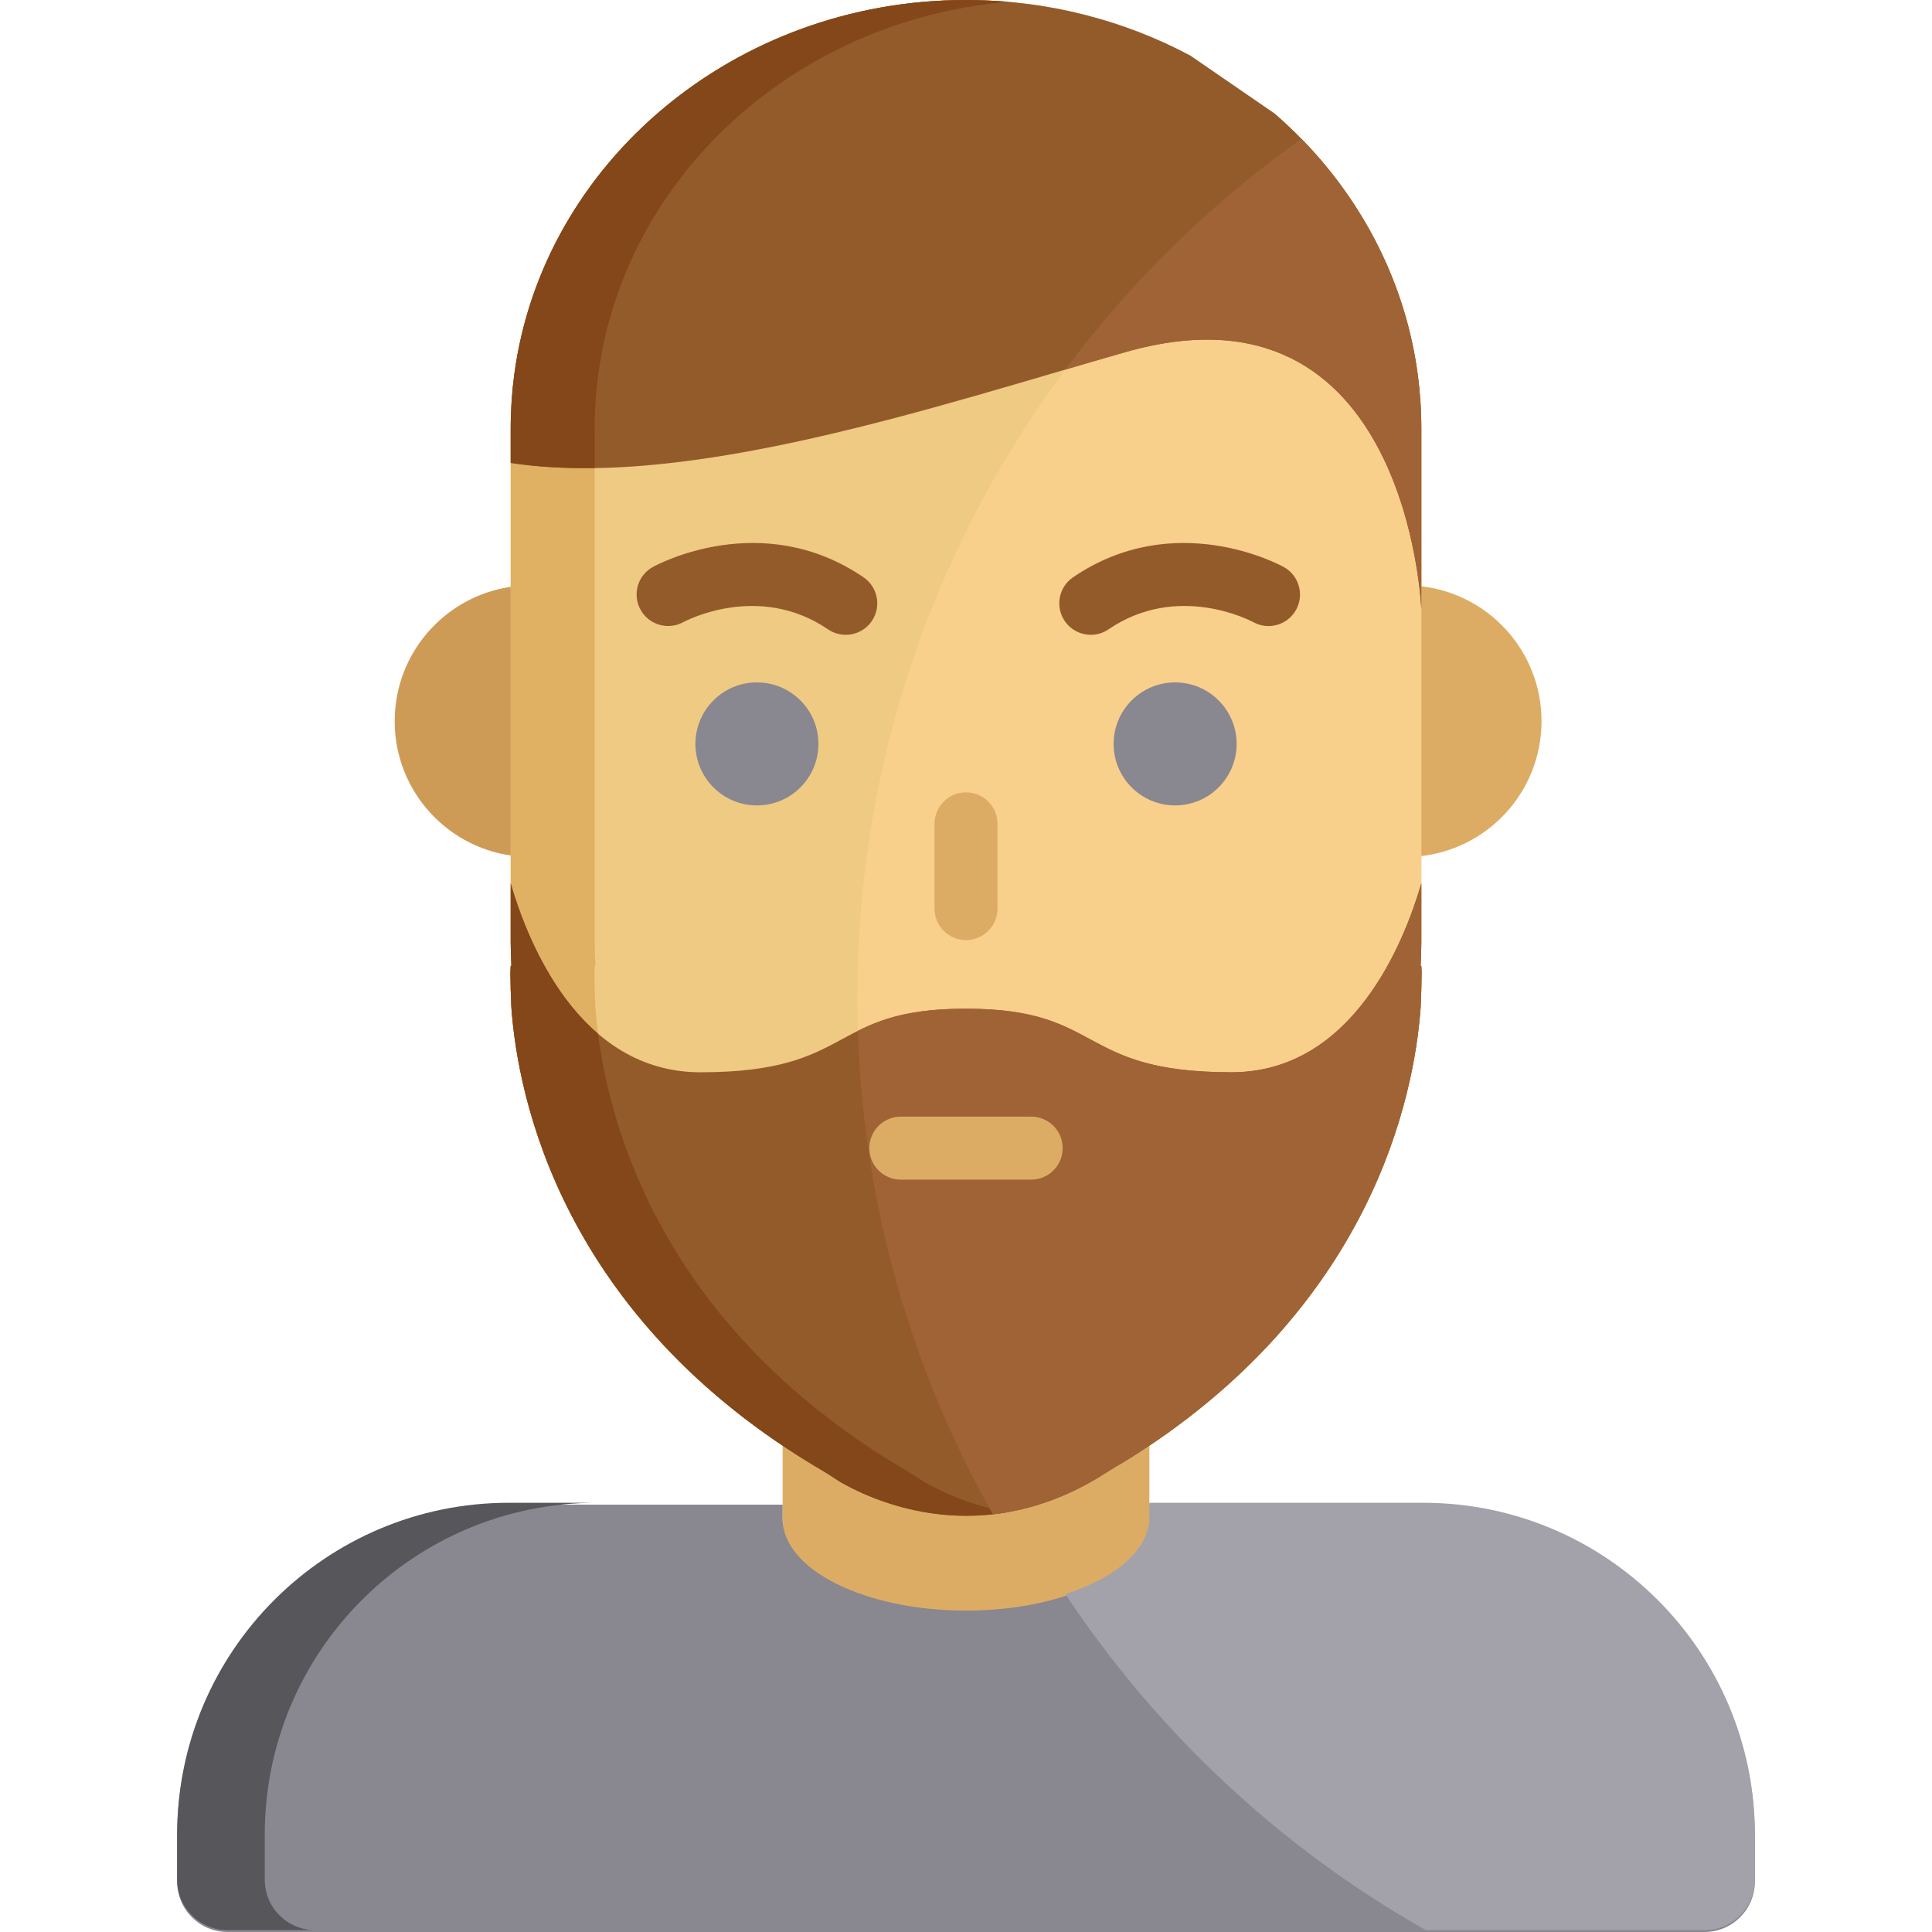 <svg version="1.1" id="Layer_1" xmlns="http://www.w3.org/2000/svg" x="0px" y="0px"
                 viewBox="0 0 512 512" style="enable-background:new 0 0 512 512;" xml:space="preserve">
<path style="fill:#CE9B57;" d="M137.487,155.268c-18.426,1.573-32.893,17.017-32.893,35.851c0,18.833,14.466,34.277,32.893,35.85
	V155.268z"/>
                <g>
	<path style="fill:#DDAC64;" d="M375.629,155.268c18.423,1.573,32.892,17.017,32.892,35.851c0,18.833-14.468,34.277-32.892,35.85
		V155.268z"/>
                    <path style="fill:#DDAC64;" d="M297.564,352.766c-1.211,2.07-2.473,4.434-3.791,7.131c0,0-0.043,0.082-0.119,0.226
		c-0.006,0.007-0.009,0.014-0.013,0.026c-0.035,0.062-0.08,0.151-0.128,0.239c-0.016,0.027-0.028,0.053-0.045,0.088
		c-0.052,0.097-0.11,0.206-0.173,0.326c-0.016,0.028-0.03,0.063-0.046,0.09c-0.292,0.559-0.705,1.362-1.208,2.363
		c-0.115,0.226-0.229,0.456-0.353,0.709c-0.117,0.238-0.254,0.511-0.381,0.77c-14.595,27.656-28.356,34.278-39.915,31.607
		c-0.089-0.02-0.176-0.055-0.265-0.075c-0.678-0.17-1.353-0.354-2.014-0.579c-5.255-1.799-10.01-5.451-14.127-9.756
		c-0.001-0.007-0.003-0.007-0.007-0.007c-1.173-1.233-2.294-2.516-3.361-3.823c-0.043-0.055-0.085-0.109-0.128-0.164
		c-0.488-0.6-0.967-1.205-1.432-1.82c-0.105-0.136-0.203-0.278-0.306-0.415c-0.395-0.524-0.791-1.055-1.171-1.587
		c-0.24-0.333-0.469-0.673-0.703-1.007c-0.226-0.326-0.459-0.653-0.678-0.981c-0.405-0.6-0.796-1.192-1.176-1.785
		c-0.04-0.061-0.081-0.121-0.119-0.184c-1.257-1.963-2.373-3.856-3.339-5.585c-0.43-0.9-0.831-1.731-1.208-2.501
		c-0.003-0.006-0.006-0.012-0.008-0.02c-0.349-0.715-0.67-1.355-0.965-1.955c-0.1-0.198-0.207-0.416-0.301-0.6
		c-0.02-0.04-0.041-0.088-0.061-0.122c-0.139-0.278-0.256-0.511-0.381-0.749c-0.095-0.191-0.196-0.39-0.283-0.559
		c-0.119-0.233-0.222-0.436-0.323-0.633c-0.069-0.129-0.139-0.265-0.199-0.382c-0.387-0.749-0.607-1.159-0.607-1.159
		c-3.782-6.94-7.384-14.053-10.83-21.295v61.413h0.01c0.203,41.785,21.875,75.559,48.591,75.559
		c26.715,0,48.39-33.774,48.591-75.559h0.009v-61.427C302.324,343.371,299.986,348.107,297.564,352.766z"/>
</g>
                <path style="fill:#EFCA83;" d="M284.827,3.269C275.59,1.135,265.936,0.003,256.001,0c-61.44,0.023-112.144,43.216-119.691,99.083
	c-0.641,4.736-0.969,9.563-0.969,14.462v5.945v124.223v5.945c0,2.114,0.07,4.21,0.194,6.294h-0.194c0,0-0.048,0.622-0.078,1.768
	c0.022,3.072,0.105,6.098,0.245,9.074c1.691,23.935,13.207,82.413,82.725,123.117c0,0,1.687,1.001,4.343,2.776
	c10.278,5.88,37.587,17.578,68.698-1.213c1.565-1.011,2.5-1.563,2.5-1.563c1.319-0.86,2.58-1.615,3.791-2.276
	c66.142-40.583,77.274-97.348,78.933-120.841c0.139-2.976,0.221-6.003,0.246-9.074c-0.03-1.145-0.078-1.768-0.078-1.768h-0.195
	c0.12-2.085,0.195-4.181,0.195-6.294v-5.945V119.49v-5.945c0-4.899-0.331-9.726-0.969-14.462
	c-3.122-23.097-13.618-44.028-29.2-60.636"/>
                <path style="fill:#E0B063;" d="M244.836,392.687c-2.657-1.776-4.343-2.776-4.343-2.776c-69.517-40.704-81.035-99.182-82.725-123.117
	c-0.14-2.976-0.223-6.003-0.245-9.074c0.03-1.145,0.078-1.768,0.078-1.768h0.194c-0.122-2.085-0.194-4.181-0.194-6.294v-5.945
	V119.49v-5.945c0-4.899,0.328-9.726,0.969-14.462c7.087-52.457,52.224-93.738,108.571-98.6c-3.669-0.317-7.385-0.482-11.14-0.483
	c-61.44,0.023-112.144,43.216-119.691,99.083c-0.641,4.736-0.969,9.563-0.969,14.462v5.945v124.223v5.945
	c0,2.114,0.07,4.21,0.194,6.294h-0.194c0,0-0.048,0.622-0.078,1.768c0.022,3.072,0.105,6.098,0.245,9.074
	c1.691,23.935,13.207,82.413,82.725,123.117c0,0,1.687,1.001,4.343,2.776c7.501,4.291,24.08,11.667,44.58,8.044
	C257.171,398.983,249.356,395.273,244.836,392.687z"/>
                <path style="fill:#F9CF8C;" d="M227.216,264.373c0,49.774,13.057,96.491,35.912,136.941c8.711-0.971,18.233-3.854,28.144-9.842
	c1.565-1.011,2.5-1.563,2.5-1.563c1.319-0.86,2.58-1.615,3.791-2.276c66.142-40.583,77.274-97.348,78.933-120.841
	c0.139-2.976,0.221-6.003,0.246-9.074c-0.03-1.145-0.078-1.768-0.078-1.768h-0.195c0.12-2.085,0.195-4.181,0.195-6.294v-5.945
	V119.49v-5.945c0-4.899-0.331-9.726-0.969-14.462c-3.122-23.097-13.618-44.028-29.2-60.636l-2.162-1.233
	C273.443,87.767,227.216,170.67,227.216,264.373z"/>
                <path style="fill:#935B2A;" d="M376.663,255.952h-0.194c0.12-2.085,0.194-4.181,0.194-6.294v-5.945V234.1
	c-4.443,15.332-18.067,50.065-50.293,50.065c-41.354,0-33.524-16.848-70.37-16.848c-36.843,0-29.014,16.848-70.368,16.848
	c-32.229,0-45.85-34.733-50.294-50.065v9.613v5.945c0,2.114,0.07,4.21,0.194,6.294h-0.194c0,0-0.048,0.622-0.078,1.768
	c0.022,3.072,0.105,6.098,0.245,9.074c1.691,23.935,13.207,82.413,82.725,123.117c0,0,0.178,0.107,0.509,0.308
	c0.292,0.178,0.711,0.44,1.222,0.764c0.114,0.071,0.228,0.146,0.352,0.226c0.63,0.402,1.394,0.898,2.249,1.471
	c10.273,5.88,37.611,17.601,68.744-1.227c0.126-0.082,0.263-0.169,0.381-0.246c0.124-0.08,0.239-0.155,0.353-0.226
	c0.511-0.324,0.931-0.584,1.221-0.764c0.333-0.203,0.511-0.308,0.511-0.308c1.319-0.86,2.58-1.615,3.791-2.276
	c66.141-40.583,77.274-97.348,78.933-120.841c0.139-2.976,0.221-6.003,0.246-9.074C376.711,256.574,376.663,255.952,376.663,255.952
	z"/>
                <path style="fill:#844719;" d="M218.74,390.22c0.006,0.003,0.014,0.009,0.019,0.012c0.112,0.069,0.242,0.148,0.386,0.238
	c0.06,0.038,0.115,0.071,0.179,0.112c0.124,0.077,0.264,0.165,0.406,0.256c0.08,0.051,0.146,0.091,0.232,0.146
	c0.012,0.008,0.027,0.018,0.04,0.026c0.356,0.226,0.772,0.494,1.222,0.787c0.07,0.046,0.137,0.089,0.21,0.137
	c0.356,0.235,0.73,0.481,1.135,0.751c0.29,0.166,0.599,0.339,0.916,0.513c0.073,0.041,0.152,0.083,0.228,0.125
	c0.255,0.139,0.52,0.282,0.792,0.425c0.091,0.048,0.18,0.096,0.273,0.144c0.341,0.177,0.691,0.357,1.054,0.539
	c0.096,0.047,0.196,0.096,0.294,0.144c0.268,0.132,0.543,0.266,0.824,0.4c0.168,0.08,0.339,0.161,0.513,0.242
	c0.225,0.106,0.456,0.21,0.689,0.316c0.191,0.087,0.381,0.174,0.577,0.26c0.361,0.161,0.732,0.321,1.11,0.481
	c0.255,0.107,0.518,0.214,0.779,0.321c0.17,0.071,0.343,0.14,0.516,0.21c0.29,0.115,0.581,0.23,0.879,0.344
	c0.121,0.047,0.247,0.094,0.37,0.14c1.07,0.403,2.189,0.798,3.361,1.174c0.077,0.024,0.156,0.049,0.234,0.073
	c8.312,2.636,19.058,4.338,31.175,2.196c-9.983-1.747-17.798-5.457-22.319-8.044c-2.657-1.776-4.343-2.776-4.343-2.776
	c-63.358-37.098-78.535-88.954-82.009-115.972c-13.401-11.48-20.237-29.808-23.144-39.838v9.613v5.945
	c0,2.114,0.07,4.21,0.194,6.294h-0.194c0,0-0.048,0.622-0.078,1.768c0.022,3.072,0.105,6.098,0.245,9.074
	c1.691,23.935,13.207,82.413,82.725,123.117c0,0,0.176,0.106,0.474,0.287C218.717,390.206,218.727,390.212,218.74,390.22z"/>
                <path style="fill:#A06335;" d="M376.47,255.952c0.12-2.085,0.194-4.181,0.194-6.294v-5.945V234.1
	c-4.443,15.332-18.067,50.065-50.293,50.065c-41.354,0-33.524-16.848-70.37-16.848c-14.629,0-22.214,2.657-28.633,5.86
	c1.443,46.477,14.258,90.084,35.76,128.139c8.722-0.973,18.256-3.861,28.179-9.862c0.126-0.082,0.263-0.169,0.381-0.246
	c0.124-0.08,0.239-0.155,0.353-0.226c0.511-0.324,0.931-0.584,1.221-0.764c0.333-0.203,0.511-0.308,0.511-0.308
	c1.319-0.86,2.58-1.615,3.791-2.276c66.141-40.583,77.274-97.348,78.933-120.841c0.139-2.976,0.221-6.003,0.246-9.074
	c-0.03-1.145-0.078-1.768-0.078-1.768L376.47,255.952L376.47,255.952z"/>
                <path style="fill:#935B2A;" d="M315.448,14.724C297.903,5.358,277.616,0.008,256.001,0c-61.44,0.023-112.144,43.216-119.691,99.083
	c-0.641,4.736-0.969,9.563-0.969,14.462v5.945v3.189c47.044,7.198,113.05-15.122,162.867-29.354
	c75.05-21.443,78.456,68.156,78.456,68.156v-41.992v-5.945c0-4.899-0.331-9.726-0.969-14.462
	c-3.669-27.146-17.525-51.299-37.852-68.961"/>
                <path style="fill:#844719;" d="M157.601,124.041v-4.552v-5.945c0-4.899,0.328-9.726,0.969-14.462
	c7.085-52.441,52.198-93.713,108.523-98.595c-0.219-0.019-0.44-0.033-0.659-0.051c-1.346-0.11-2.698-0.197-4.055-0.264
	c-0.45-0.022-0.898-0.045-1.348-0.063C259.363,0.045,257.687,0,256.001,0c-61.44,0.023-112.144,43.216-119.691,99.083
	c-0.641,4.736-0.969,9.563-0.969,14.462v5.945v3.189C142.373,123.755,149.836,124.159,157.601,124.041z"/>
                <path style="fill:#A06335;" d="M282.323,97.942c5.438-1.597,10.75-3.152,15.884-4.618c75.05-21.443,78.456,68.156,78.456,68.156
	v-41.992v-5.945c0-4.899-0.331-9.726-0.969-14.462c-3.226-23.867-14.333-45.418-30.783-62.28
	C320.978,53.777,299.843,74.431,282.323,97.942z"/>
                <g>
	<circle style="fill:#898790;" cx="200.594" cy="197.142" r="16.299"/>
                    <circle class="eye-left" style="fill:#898790;" cx="311.42" cy="197.142" r="16.299"/>
                    <path style="fill:#898790;" d="M377.145,398.741h-44.811h-1.783h-14.015H304.6v3.971h-0.009
		c-0.203,13.334-21.876,24.113-48.591,24.113c-26.716,0-48.39-10.779-48.591-24.113h-0.01v-3.971h-11.935h-14.015h-1.782h-44.812
		c-48.553,0-87.913,39.365-87.913,87.915v11.987c0,7.378,5.98,13.357,13.357,13.357h79.104h27.27H451.7
		c7.376,0,13.357-5.978,13.357-13.357v-11.987C465.059,438.106,425.698,398.741,377.145,398.741z"/>
</g>
                <g>
	<path style="fill:#DDAC64;" d="M273.275,312.615h-34.548c-4.611,0-8.348-3.736-8.348-8.348c0-4.611,3.736-8.348,8.348-8.348h34.547
		c4.61,0,8.348,3.736,8.348,8.348C281.623,308.878,277.884,312.615,273.275,312.615z"/>
                    <path style="fill:#DDAC64;" d="M256.001,249.133c-4.61,0-8.348-3.736-8.348-8.348v-22.456c0-4.611,3.738-8.348,8.348-8.348
		s8.348,3.736,8.348,8.348v22.456C264.348,245.396,260.611,249.133,256.001,249.133z"/>
</g>
                <g>
	<path class="brow-right" style="fill:#935B2A;" d="M224.127,168.234c-1.617,0-3.255-0.471-4.694-1.451c-18.287-12.467-37.581-2.327-38.393-1.89
		c-4.044,2.179-9.107,0.693-11.306-3.337c-2.203-4.031-0.755-9.071,3.265-11.293c1.169-0.647,28.927-15.62,55.84,2.725
		c3.809,2.597,4.793,7.79,2.196,11.6C229.419,166.958,226.798,168.234,224.127,168.234z"/>
                    <path class="brow-left" style="fill:#935B2A;" d="M289.078,168.234c-2.667,0-5.289-1.276-6.904-3.646c-2.598-3.81-1.615-9.003,2.196-11.6
		c26.909-18.342,54.67-3.37,55.839-2.726c4.035,2.232,5.496,7.31,3.266,11.345c-2.226,4.024-7.283,5.49-11.311,3.283
		c-0.885-0.476-20.139-10.552-38.391,1.892C292.335,167.763,290.697,168.234,289.078,168.234z"/>
</g>
                <path style="fill:#56565B;" d="M70.165,498.152v-11.987c0-48.55,39.361-87.915,87.913-87.915h-23.22
	c-48.553,0-87.913,39.365-87.913,87.915v11.987c0,7.378,5.98,13.357,13.357,13.357h23.22
	C76.145,511.508,70.165,505.529,70.165,498.152z"/>
                <path style="fill:#A3A2AA;" d="M377.144,398.249h-44.811h-1.783h-14.015h-11.935v3.971h-0.01
	c-0.128,8.488-8.963,15.934-22.253,20.231c24.319,36.703,57.088,67.312,95.538,89.057h73.827c7.376,0,13.357-5.978,13.357-13.357
	v-11.987C465.059,437.614,425.698,398.249,377.144,398.249z"/>
</svg>
